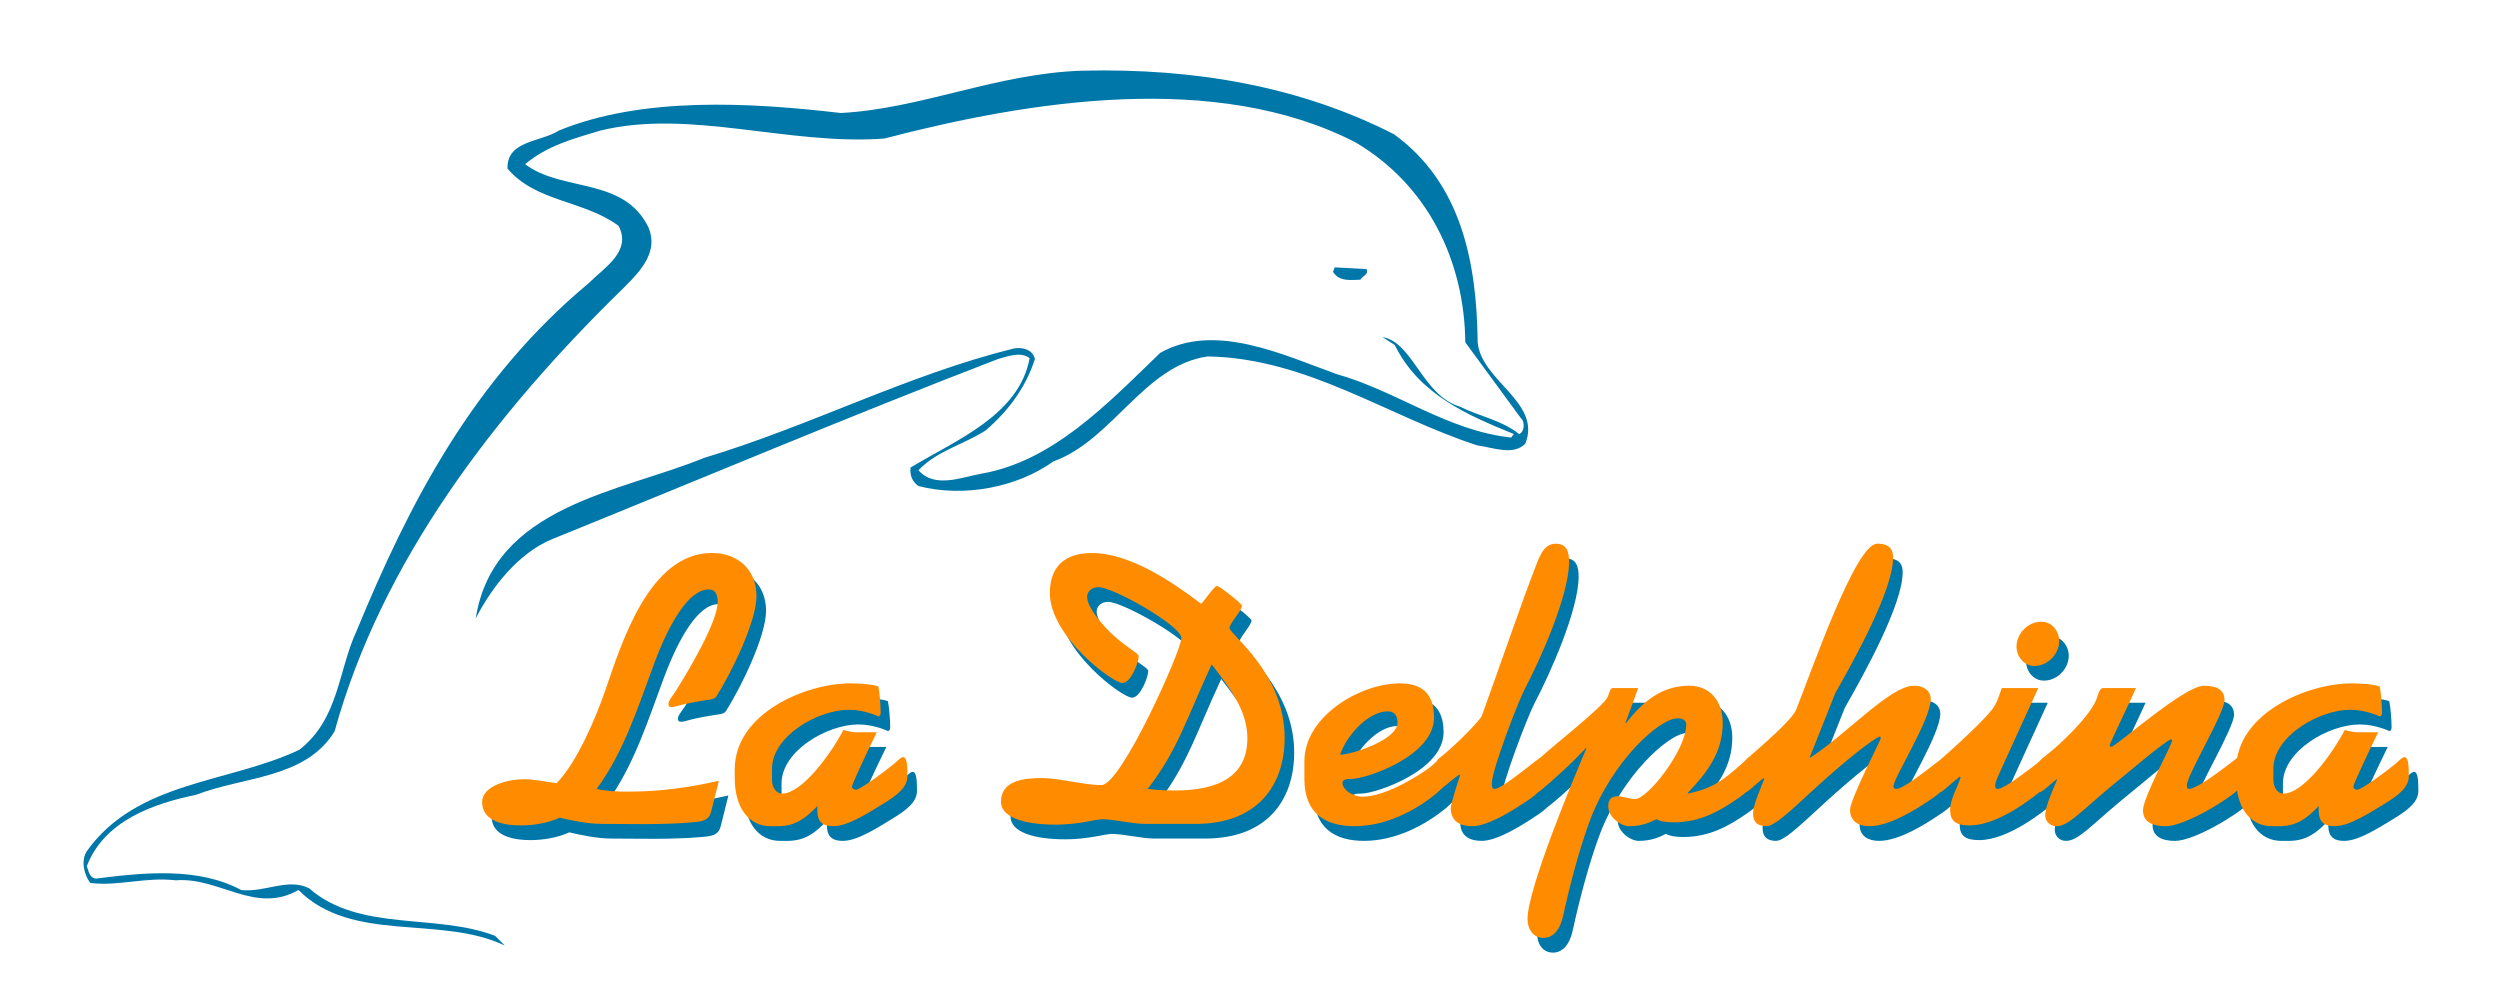<?xml version="1.0" encoding="utf-8"?>
<!-- Generator: Adobe Illustrator 16.0.3, SVG Export Plug-In . SVG Version: 6.00 Build 0)  -->
<!DOCTYPE svg PUBLIC "-//W3C//DTD SVG 1.1//EN" "http://www.w3.org/Graphics/SVG/1.1/DTD/svg11.dtd">
<svg version="1.1" id="Ebene_1" xmlns="http://www.w3.org/2000/svg" xmlns:xlink="http://www.w3.org/1999/xlink" x="0px" y="0px"
	 width="283.46px" height="113.39px" viewBox="0 0 283.46 113.39" enable-background="new 0 0 283.46 113.39" xml:space="preserve">
<g>
	<g>
		<path fill="#0077A9" d="M81.709,93.715c-0.264,0.968-0.968,1.1-2.156,1.188c-3.432,0.309-7.348,0.176-10.296,0.176
			c-1.628,0-3.564-0.439-4.708-0.703c-1.364,0.615-2.948,0.879-4.444,0.879c-1.628,0-4.356-0.352-4.356-2.639
			c0-1.893,2.992-2.597,4.752-2.597c1.232,0,2.464,0.308,3.696,0.44c2.288-2.288,4.532-7.612,5.544-10.604
			c1.804-5.192,4.928-15.487,12.056-15.487c2.948,0,5.06,1.892,5.06,4.884c0,2.903-2.86,8.712-4.532,11.352
			c-0.176,0.308-0.66,0.396-1.144,0.44c-3.124,0.484-3.432,0.791-3.916,0.791c-0.308,0-0.396-0.088-0.396-0.352
			c0-0.439,0.484-0.836,1.1-1.892c1.364-2.2,4.488-7.479,4.488-9.681c0-0.615-0.132-1.407-1.012-1.407
			c-2.288,0-4.488,3.872-6.16,8.315c-1.804,4.84-3.432,10.076-6.556,14.301c1.188,0.264,2.376,0.308,3.564,0.308
			c3.696,0,6.952-0.483,10.296-1.231L81.709,93.715z"/>
		<path fill="#0077A9" d="M100.497,84.695c-1.188,2.42-2.816,5.896-2.816,6.159c0,0.177,0.176,0.353,0.44,0.353
			c0.484,0,3.3-2.068,4.4-2.992c0.352-0.309,0.704-0.704,0.968-0.704c0.396,0,0.484,0.836,0.484,2.112
			c0,0.836-0.352,1.672-2.376,2.947c-1.76,1.057-4.268,2.772-6.028,2.772c-1.584,0-1.892-0.836-1.804-2.288
			c-1.32,1.363-2.464,2.288-4.488,2.288H88.44c-2.376,0-4.048-1.979-4.048-5.456v-1.012c0-6.293,8.008-9.725,13.068-9.725
			c1.056,0,2.552,0.088,3.212,0.353c0.132,0.571,0.264,2.067,0.264,2.991c0,0.265-0.132,0.396-0.264,0.396
			c0,0-1.54-0.748-3.344-0.748c-3.52,0-8.712,2.992-8.712,6.688v1.276c0,0.792,0.44,1.54,1.144,1.54c2.244,0,5.5-4.443,6.952-7.216
			c0.264,0.088,1.012,0.265,1.364,0.265H100.497z"/>
		<path fill="#0077A9" d="M130.856,95.078c-1.408,0-3.432-0.527-4.884-0.527c-0.132,0-0.88,0.132-1.848,0.308
			c-0.968,0.177-2.2,0.308-3.3,0.308c-3.784,0-6.248-0.879-6.248-2.596c0-2.464,2.728-2.684,4.62-2.684
			c1.144,0,2.288,0.22,3.388,0.396c1.144,0.176,2.244,0.396,3.388,0.396c2.244,0,9.063-15.269,9.063-16.676
			c0-1.364-7.7-5.765-9.416-5.765c-0.66,0-1.276,0.44-1.276,1.101c0,1.101,1.584,3.124,3.168,4.532
			c1.452,1.275,2.684,1.892,2.684,2.199c0,0.66-0.88,3.037-1.848,3.037c-1.1,0-8.228-5.281-8.228-10.209
			c0-3.08,1.804-4.531,4.752-4.531c4.356,0,9.24,3.344,12.408,5.764c0.616-0.66,1.452-2.023,1.804-2.023
			c0.265,0,2.816,1.979,2.816,2.243c0,0.528-1.408,2.024-1.408,2.509c0,0.748,6.249,5.06,6.249,12.451
			c0,5.544-3.213,9.768-10.076,9.768H130.856z M138.468,76.994c-2.816,6.028-3.828,9.725-7.26,14.125
			c0.616,0.043,1.32,0.176,3.08,0.176c5.192,0,8.228-1.76,8.228-5.94C142.516,82.099,140.316,79.414,138.468,76.994z"/>
		<path fill="#0077A9" d="M148.984,87.951c0-5.017,6.248-8.801,10.822-8.801c2.201,0,3.873,0.881,3.873,3.872
			c0,4.4-7.744,6.952-9.283,6.952c-0.748,0-1.102,0.088-1.102,0.484c0,0.703,1.145,1.539,2.244,1.539
			c2.771,0,6.732-2.596,7.744-3.387c0.748-0.617,1.1-1.101,1.32-1.101c0.309,0,0.439,0.836,0.439,1.452
			c0,1.232-0.131,1.804-1.055,2.64c-2.201,1.804-5.588,3.74-9.328,3.74c-3.301,0-5.676-1.452-5.676-5.324V87.951z M158.443,82.318
			c-2.287,0-4.752,2.86-5.412,4.928c1.629-0.088,6.512-1.76,6.512-3.651C159.543,82.847,159.191,82.318,158.443,82.318z"/>
		<path fill="#0077A9" d="M174.02,79.679c-0.836,1.584-3.785,9.328-3.785,10.78c0,0.22-0.043,0.66,0.309,0.66
			c0.924,0,5.104-3.652,5.367-3.652c0.221,0,0.484,0.704,0.484,1.408c0,1.539-0.352,2.287-1.672,3.256
			c-2.111,1.451-4.928,3.212-6.732,3.212c-1.318,0-2.42-0.528-2.42-2.068c0-0.396,0.748-2.772,1.057-3.696l-0.088-0.088
			c-1.363,0.969-2.287,1.937-2.553,1.937c-0.176,0-0.264-0.66-0.264-1.937c0-0.836,0.221-1.584,0.441-1.76
			c2.463-1.98,4.84-4.576,4.928-4.884c2.111-5.808,4.664-13.332,6.291-17.424c0.439-1.101,0.924-2.112,2.111-2.112
			c1.232,0,1.496,0.924,1.496,2.068C178.99,69.162,175.734,76.423,174.02,79.679z"/>
		<path fill="#0077A9" d="M186.822,79.679c-0.484,1.408-0.967,2.685-1.451,3.96h0.088c1.891-2.42,4.004-4.225,7.172-4.225
			c2.287,0,3.783,1.717,3.783,4.225c0,3.3-1.76,5.632-3.959,7.92v0.088c2.771-0.572,4.004-1.496,6.072-3.344
			c0.527-0.484,0.791-0.792,0.967-0.792c0.396,0,0.572,0.836,0.572,1.584c0,1.628-0.66,2.2-1.848,3.036
			c-2.201,1.539-4.4,2.771-7.348,2.771c-0.66,0-1.365-0.044-1.98-0.352c-0.705,0.352-1.629,0.792-3.08,0.792
			c-0.969,0-2.377-1.056-2.377-2.244c0-0.88,0.396-1.144,1.145-1.144c0.529,0,1.232,0.308,1.893,0.308
			c1.451,0,5.809-5.588,5.809-8.448c0-0.352-0.266-0.703-0.969-0.703c-2.156,0-7.436,4.971-9.9,11.439
			c-1.232,3.256-2.375,7.656-3.08,10.912c-0.352,1.672-1.188,2.552-2.244,2.552c-1.188,0-1.803-1.013-1.803-2.156
			c0-3.432,5.279-16.104,6.688-19.36h-0.088l-1.453,1.496c-1.539,1.496-3.783,3.477-3.959,3.477c-0.133,0-0.221-0.132-0.221-0.616
			v-2.243c0-0.572,0.309-0.837,0.617-1.145c0.967-0.969,7.084-5.721,7.523-6.82c0.264-0.792,0.309-0.836,0.484-0.968H186.822z"/>
		<path fill="#0077A9" d="M206.27,87.555h0.088c3.873-2.464,9.064-8.141,11.705-8.141c1.363,0,1.936,0.748,1.936,1.496
			c0,2.377-4.225,8.933-4.225,9.9c0,0.221,0.088,0.309,0.309,0.309c1.057,0,5.324-3.696,5.588-3.696
			c0.176,0,0.439,1.012,0.439,1.979c0,1.145-0.66,1.937-1.98,2.816c-1.803,1.232-4.795,3.124-7.082,3.124
			c-1.145,0-2.201-0.484-2.201-1.849c0-1.188,3.477-7.92,3.477-8.096c0-0.132-0.045-0.22-0.088-0.22
			c-0.264,0-2.289,1.364-6.072,4.708c-3.125,2.771-5.676,5.456-6.775,5.456c-1.014,0-1.541-0.44-1.541-1.452
			c0-0.924,0.924-2.992,1.275-3.916l-0.088-0.088c-1.012,0.792-1.715,1.584-2.023,1.584c-0.176,0-0.176-1.057-0.176-2.068
			c0-0.968,0.133-1.496,0.439-1.804c1.453-1.276,5.016-4.312,5.457-5.456c1.803-4.488,6.732-18.832,9.195-18.832
			c1.541,0,1.805,0.793,1.805,1.584c0,3.608-4.268,11.352-6.557,15.355L206.27,87.555z"/>
		<path fill="#0077A9" d="M232.186,79.679l-4.18,9.151c-0.309,0.705-0.703,1.496-0.703,1.893c0,0.176,0.043,0.396,0.264,0.396
			c0.836,0,3.828-2.42,4.443-2.86c0.396-0.308,0.705-0.792,1.012-0.792c0.309,0,0.396,0.924,0.396,1.496
			c0,1.188-0.176,1.804-0.572,2.111c-1.1,0.881-5.104,4.18-8.447,4.18c-1.541,0-2.201-0.483-2.201-1.76
			c0-1.231,0.836-2.551,1.189-3.695l-0.088-0.088c-0.969,0.748-1.98,1.76-2.201,1.76c-0.264,0-0.309-0.616-0.309-1.805
			c0-1.231,0.045-1.627,0.484-2.023c1.232-1.1,5.281-4.708,5.984-5.984c0.352-0.615,0.572-1.363,0.793-1.979H232.186z
			 M234.563,74.355c0,1.407-1.232,2.815-2.816,2.815c-1.232,0-2.023-1.101-2.023-2.2c0-1.408,1.23-2.816,2.814-2.816
			C233.77,72.154,234.563,73.255,234.563,74.355z"/>
		<path fill="#0077A9" d="M243.273,79.679c-0.924,2.067-2.992,6.292-2.992,6.512c0,0.089,0.088,0.132,0.221,0.132
			c0.484,0,8.227-6.908,10.471-6.908c1.672,0,2.332,0.617,2.332,1.629c0,1.496-4.268,8.535-4.268,9.636
			c0,0.22,0.045,0.44,0.221,0.44c1.188,0,5.588-3.652,5.676-3.652c0.309,0,0.527,0.572,0.527,1.804s-0.352,1.673-0.527,1.849
			c-1.275,1.275-6.16,4.224-8.316,4.224c-1.539,0-2.553-0.528-2.553-1.804c0-1.496,3.301-7.437,3.301-7.92
			c0-0.045-0.043-0.133-0.088-0.133c-0.527,0-5.588,4.356-6.82,5.324c-3.387,2.816-4.84,4.532-6.203,4.532
			c-0.836,0-1.277-0.66-1.277-1.231c0-1.057,0.969-3.125,1.365-4.093h-0.088c-0.264,0.22-1.629,1.452-1.848,1.452
			c-0.221,0-0.221-1.76-0.221-2.508c0-0.924,0.484-1.364,1.451-2.112c0.529-0.396,4.752-4.136,5.281-6.292
			c0.176-0.615,0.395-0.88,0.615-0.88H243.273z"/>
		<path fill="#0077A9" d="M270.729,84.695c-1.188,2.42-2.814,5.896-2.814,6.159c0,0.177,0.176,0.353,0.439,0.353
			c0.484,0,3.301-2.068,4.4-2.992c0.352-0.309,0.703-0.704,0.967-0.704c0.396,0,0.484,0.836,0.484,2.112
			c0,0.836-0.352,1.672-2.375,2.947c-1.76,1.057-4.27,2.772-6.029,2.772c-1.584,0-1.891-0.836-1.803-2.288
			c-1.32,1.363-2.465,2.288-4.488,2.288h-0.836c-2.377,0-4.049-1.979-4.049-5.456v-1.012c0-6.293,8.008-9.725,13.068-9.725
			c1.057,0,2.553,0.088,3.213,0.353c0.131,0.571,0.264,2.067,0.264,2.991c0,0.265-0.133,0.396-0.264,0.396
			c0,0-1.541-0.748-3.346-0.748c-3.52,0-8.711,2.992-8.711,6.688v1.276c0,0.792,0.439,1.54,1.145,1.54
			c2.244,0,5.5-4.443,6.951-7.216c0.264,0.088,1.012,0.265,1.363,0.265H270.729z"/>
	</g>
	<g>
		<path fill="#0077A9" d="M158.043,15.214c7.6,5.5,9.4,14.4,9.5,23.6c0.4,4.4,7.299,6.8,5.4,11.5c-1.4,1.4-3.701,0.4-5.4,0.2
			c-10.201-3.3-19.301-9.9-30.601-10.1c-7.2,1-10.8,9.5-17.5,11.9c-4.2,3-10.2,4.1-15.3,2.8c-0.7-0.5-1-1.2-0.9-2.1
			c5.1-3.1,12.3-5.9,13.5-12.4c-1-0.8-2.5-0.2-3.6,0.1c-16.9,6.5-33.7,13.6-50.5,20.4c-3.9,1.6-6.9,5.5-8.7,9
			c2-12.8,16.4-14.3,25.9-18.2c12-3.6,23-9.4,35.1-12.4c1.1-0.2,2.2,0.2,2.4,1.2c-1,3.1-2.9,5.8-5.6,8.1c-2.5,1.6-5.5,2.3-7.6,4.5
			c1.8,2.1,4.9,0.8,7.1,0.4c8.1-1.4,14.2-7.8,20.3-13.7c6.2-3.5,13.901,0.2,20,2.4c6.799,1.9,12.5,6.4,19.799,7.2l0.301-0.4
			c-5.1-2.1-10.699-4.4-13.5-10.1l-1.4-0.9c3.5,0.6,4.5,6.6,8.801,7.9c2.199,1.1,4.699,1.5,6.699,3.1c0.6-0.2,0.701-1.4,0.201-1.8
			l-6.301-8.6c-0.1-9.3-4.301-17.9-12.5-22.7c-15.8-8.1-36.9-4.7-53.4-0.4c-10.8,0.8-22.1-3.4-32.2-0.9c-3,0.9-6,1.7-8.5,3.8
			c4.2,3.2,11.2,1.4,14,7.2c1.1,2.7-0.8,4.8-2.7,6.7c-14.8,14.4-27.6,31.2-32.9,50.4c-3.3,5.4-10.3,5.1-15.7,7.2
			c-4.8,1-10.4,2.899-12.4,8.1c0.2,0.5,0.3,1.4,1.1,1.4c5.4-0.7,11.6-1.3,16.4,1.3c2.7,0.3,5.3-1.4,7.7-0.2c5.7,5,14.4,2.8,21.1,5.4
			l1.1,1.1c-7.3-3.5-17.3-0.2-23.4-6.3c-4.9,2.8-9-1.5-13.9-1.1c-3.5-0.4-6.5,0.699-9.7,0.3c-0.7-0.9-1.1-2.5-0.4-3.601
			c5.7-8,16.1-7.699,24.1-11.5c4.5-3.5,4.4-9,6.5-13.5c5.9-14.3,13.1-28.399,26.3-39.399c1.8-1.8,4.9-3.6,3.4-6.5
			c-3.9-2.9-9.4-2.7-12.6-6.5c-0.1-3.2,3.8-3,5.8-4.3c9.5-3.9,21.7-3.2,32-2c9.2-0.5,17.7-4.5,27.4-4.8
			C135.542,7.714,147.443,9.814,158.043,15.214z"/>
		<path fill="#0077A9" d="M154.943,30.514c0.299,0.6-0.5,0.8-0.701,1.2c-0.9,0-2.4,0.3-3.1-0.9l0.199-0.5L154.943,30.514z"/>
	</g>
	<g>
		<path fill="#FF8B00" d="M80.626,92.051c-0.264,0.967-0.968,1.1-2.156,1.188c-3.432,0.308-7.348,0.176-10.296,0.176
			c-1.628,0-3.564-0.439-4.708-0.704c-1.364,0.616-2.948,0.88-4.444,0.88c-1.628,0-4.356-0.352-4.356-2.64
			c0-1.892,2.992-2.597,4.752-2.597c1.232,0,2.464,0.309,3.696,0.44c2.288-2.288,4.532-7.612,5.544-10.604
			c1.804-5.191,4.928-15.487,12.056-15.487c2.948,0,5.06,1.892,5.06,4.884c0,2.904-2.86,8.713-4.532,11.352
			c-0.176,0.309-0.66,0.396-1.144,0.44c-3.124,0.484-3.432,0.792-3.916,0.792c-0.308,0-0.396-0.088-0.396-0.352
			c0-0.44,0.484-0.836,1.1-1.893c1.364-2.199,4.488-7.479,4.488-9.68c0-0.615-0.132-1.408-1.012-1.408
			c-2.288,0-4.488,3.873-6.16,8.316c-1.804,4.84-3.432,10.076-6.556,14.3c1.188,0.265,2.376,0.308,3.564,0.308
			c3.696,0,6.952-0.483,10.296-1.231L80.626,92.051z"/>
		<path fill="#FF8B00" d="M99.414,83.03c-1.188,2.42-2.816,5.896-2.816,6.159c0,0.177,0.176,0.353,0.44,0.353
			c0.484,0,3.3-2.067,4.4-2.991c0.352-0.309,0.704-0.705,0.968-0.705c0.396,0,0.484,0.836,0.484,2.112
			c0,0.836-0.352,1.672-2.376,2.948c-1.76,1.056-4.268,2.771-6.028,2.771c-1.584,0-1.892-0.836-1.804-2.287
			c-1.32,1.363-2.464,2.287-4.488,2.287h-0.836c-2.376,0-4.048-1.979-4.048-5.455V87.21c0-6.292,8.008-9.724,13.068-9.724
			c1.056,0,2.552,0.088,3.212,0.352c0.132,0.572,0.264,2.068,0.264,2.992c0,0.264-0.132,0.396-0.264,0.396
			c0,0-1.54-0.748-3.344-0.748c-3.52,0-8.712,2.992-8.712,6.688v1.275c0,0.793,0.44,1.541,1.144,1.541
			c2.244,0,5.5-4.444,6.952-7.217c0.264,0.088,1.012,0.265,1.364,0.265H99.414z"/>
		<path fill="#FF8B00" d="M129.773,93.414c-1.408,0-3.432-0.527-4.884-0.527c-0.132,0-0.88,0.131-1.848,0.307
			c-0.968,0.177-2.2,0.309-3.3,0.309c-3.784,0-6.248-0.88-6.248-2.596c0-2.465,2.728-2.684,4.62-2.684
			c1.144,0,2.288,0.219,3.388,0.396c1.144,0.176,2.244,0.396,3.388,0.396c2.244,0,9.064-15.268,9.064-16.676
			c0-1.363-7.7-5.764-9.416-5.764c-0.66,0-1.276,0.439-1.276,1.1c0,1.101,1.584,3.125,3.168,4.532
			c1.452,1.276,2.684,1.892,2.684,2.2c0,0.66-0.88,3.036-1.848,3.036c-1.1,0-8.228-5.28-8.228-10.208
			c0-3.08,1.804-4.532,4.752-4.532c4.356,0,9.24,3.345,12.408,5.765c0.616-0.66,1.452-2.024,1.804-2.024
			c0.264,0,2.815,1.979,2.815,2.243c0,0.529-1.407,2.025-1.407,2.509c0,0.748,6.249,5.06,6.249,12.452
			c0,5.543-3.213,9.768-10.077,9.768H129.773z M137.385,75.33c-2.816,6.027-3.828,9.725-7.26,14.124
			c0.616,0.044,1.32,0.176,3.08,0.176c5.192,0,8.228-1.76,8.228-5.94C141.433,80.434,139.233,77.75,137.385,75.33z"/>
		<path fill="#FF8B00" d="M147.9,86.286c0-5.017,6.248-8.8,10.824-8.8c2.201,0,3.873,0.88,3.873,3.871
			c0,4.4-7.744,6.953-9.285,6.953c-0.748,0-1.1,0.088-1.1,0.483c0,0.704,1.145,1.54,2.244,1.54c2.771,0,6.732-2.596,7.744-3.388
			c0.748-0.616,1.1-1.101,1.32-1.101c0.307,0,0.439,0.836,0.439,1.452c0,1.232-0.133,1.804-1.057,2.64
			c-2.199,1.805-5.588,3.74-9.328,3.74c-3.299,0-5.676-1.451-5.676-5.324V86.286z M157.361,80.654c-2.289,0-4.752,2.859-5.412,4.928
			c1.627-0.088,6.512-1.76,6.512-3.652C158.461,81.182,158.109,80.654,157.361,80.654z"/>
		<path fill="#FF8B00" d="M172.938,78.014c-0.838,1.584-3.785,9.328-3.785,10.78c0,0.22-0.043,0.66,0.309,0.66
			c0.924,0,5.104-3.651,5.367-3.651c0.221,0,0.484,0.703,0.484,1.407c0,1.54-0.352,2.288-1.672,3.257
			c-2.111,1.451-4.928,3.211-6.732,3.211c-1.32,0-2.42-0.527-2.42-2.068c0-0.396,0.748-2.771,1.057-3.695l-0.088-0.088
			c-1.365,0.968-2.289,1.936-2.553,1.936c-0.176,0-0.264-0.66-0.264-1.936c0-0.836,0.221-1.584,0.439-1.76
			c2.465-1.98,4.84-4.576,4.928-4.885c2.113-5.808,4.664-13.332,6.293-17.424c0.439-1.1,0.924-2.111,2.111-2.111
			c1.232,0,1.496,0.924,1.496,2.068C177.908,67.498,174.652,74.758,172.938,78.014z"/>
		<path fill="#FF8B00" d="M185.74,78.014c-0.484,1.408-0.969,2.685-1.453,3.961h0.09c1.891-2.42,4.004-4.225,7.172-4.225
			c2.287,0,3.783,1.717,3.783,4.225c0,3.299-1.76,5.631-3.961,7.92v0.088c2.773-0.572,4.004-1.496,6.072-3.344
			c0.529-0.484,0.793-0.793,0.969-0.793c0.396,0,0.572,0.836,0.572,1.584c0,1.629-0.66,2.2-1.848,3.037
			c-2.201,1.539-4.4,2.771-7.35,2.771c-0.658,0-1.363-0.045-1.979-0.352c-0.705,0.352-1.629,0.791-3.08,0.791
			c-0.969,0-2.377-1.056-2.377-2.244c0-0.879,0.396-1.144,1.145-1.144c0.527,0,1.232,0.308,1.893,0.308
			c1.451,0,5.807-5.588,5.807-8.447c0-0.352-0.264-0.704-0.967-0.704c-2.156,0-7.438,4.972-9.9,11.44
			c-1.232,3.256-2.377,7.655-3.08,10.911c-0.352,1.672-1.188,2.552-2.244,2.552c-1.188,0-1.805-1.012-1.805-2.156
			c0-3.432,5.281-16.104,6.689-19.359h-0.088l-1.453,1.496c-1.539,1.496-3.783,3.477-3.959,3.477c-0.133,0-0.221-0.133-0.221-0.617
			v-2.243c0-0.572,0.309-0.836,0.615-1.144c0.969-0.969,7.084-5.721,7.525-6.82c0.264-0.793,0.307-0.836,0.482-0.969H185.74z"/>
		<path fill="#FF8B00" d="M205.188,85.891h0.088c3.871-2.465,9.064-8.141,11.703-8.141c1.365,0,1.938,0.748,1.938,1.496
			c0,2.376-4.225,8.932-4.225,9.9c0,0.22,0.088,0.308,0.309,0.308c1.055,0,5.324-3.696,5.588-3.696c0.176,0,0.439,1.012,0.439,1.98
			c0,1.145-0.66,1.936-1.98,2.816c-1.803,1.231-4.795,3.123-7.084,3.123c-1.143,0-2.199-0.484-2.199-1.848
			c0-1.188,3.477-7.92,3.477-8.096c0-0.133-0.045-0.221-0.088-0.221c-0.266,0-2.289,1.364-6.072,4.709
			c-3.125,2.771-5.676,5.455-6.777,5.455c-1.012,0-1.539-0.439-1.539-1.451c0-0.924,0.924-2.992,1.275-3.916l-0.088-0.088
			c-1.012,0.791-1.715,1.584-2.023,1.584c-0.176,0-0.176-1.057-0.176-2.068c0-0.969,0.131-1.496,0.439-1.805
			c1.451-1.275,5.016-4.312,5.455-5.455c1.805-4.488,6.732-18.832,9.197-18.832c1.539,0,1.803,0.792,1.803,1.584
			c0,3.607-4.268,11.352-6.555,15.355L205.188,85.891z"/>
		<path fill="#FF8B00" d="M231.104,78.014l-4.18,9.152c-0.309,0.704-0.705,1.496-0.705,1.893c0,0.176,0.045,0.396,0.266,0.396
			c0.836,0,3.826-2.42,4.443-2.86c0.396-0.308,0.703-0.791,1.012-0.791s0.396,0.924,0.396,1.495c0,1.188-0.176,1.804-0.572,2.112
			c-1.1,0.88-5.104,4.18-8.447,4.18c-1.541,0-2.201-0.484-2.201-1.76c0-1.232,0.836-2.552,1.188-3.695l-0.088-0.089
			c-0.967,0.748-1.979,1.761-2.199,1.761c-0.264,0-0.309-0.617-0.309-1.805c0-1.232,0.045-1.628,0.484-2.023
			c1.232-1.101,5.279-4.709,5.984-5.984c0.352-0.616,0.572-1.363,0.791-1.98H231.104z M233.479,72.69
			c0,1.407-1.23,2.815-2.814,2.815c-1.232,0-2.025-1.1-2.025-2.199c0-1.408,1.232-2.816,2.816-2.816
			C232.688,70.49,233.479,71.59,233.479,72.69z"/>
		<path fill="#FF8B00" d="M242.191,78.014c-0.924,2.068-2.992,6.293-2.992,6.513c0,0.088,0.088,0.132,0.219,0.132
			c0.484,0,8.229-6.908,10.473-6.908c1.672,0,2.332,0.616,2.332,1.628c0,1.496-4.268,8.536-4.268,9.636
			c0,0.221,0.043,0.44,0.221,0.44c1.188,0,5.588-3.651,5.676-3.651c0.307,0,0.527,0.571,0.527,1.803
			c0,1.232-0.352,1.673-0.527,1.849c-1.277,1.276-6.16,4.224-8.316,4.224c-1.541,0-2.553-0.527-2.553-1.804
			c0-1.496,3.301-7.437,3.301-7.92c0-0.044-0.045-0.132-0.088-0.132c-0.529,0-5.588,4.355-6.82,5.324
			c-3.389,2.815-4.84,4.531-6.203,4.531c-0.838,0-1.277-0.66-1.277-1.231c0-1.056,0.969-3.124,1.365-4.093h-0.088
			c-0.266,0.221-1.629,1.453-1.85,1.453c-0.219,0-0.219-1.761-0.219-2.509c0-0.924,0.484-1.364,1.451-2.112
			c0.527-0.396,4.752-4.135,5.279-6.291c0.178-0.616,0.396-0.881,0.617-0.881H242.191z"/>
		<path fill="#FF8B00" d="M269.646,83.03c-1.188,2.42-2.816,5.896-2.816,6.159c0,0.177,0.178,0.353,0.441,0.353
			c0.482,0,3.299-2.067,4.398-2.991c0.354-0.309,0.705-0.705,0.969-0.705c0.396,0,0.484,0.836,0.484,2.112
			c0,0.836-0.352,1.672-2.377,2.948c-1.76,1.056-4.268,2.771-6.027,2.771c-1.584,0-1.893-0.836-1.805-2.287
			c-1.318,1.363-2.463,2.287-4.486,2.287h-0.836c-2.377,0-4.049-1.979-4.049-5.455V87.21c0-6.292,8.008-9.724,13.068-9.724
			c1.055,0,2.551,0.088,3.211,0.352c0.133,0.572,0.264,2.068,0.264,2.992c0,0.264-0.131,0.396-0.264,0.396
			c0,0-1.539-0.748-3.344-0.748c-3.52,0-8.711,2.992-8.711,6.688v1.275c0,0.793,0.439,1.541,1.143,1.541
			c2.244,0,5.5-4.444,6.953-7.217c0.264,0.088,1.012,0.265,1.363,0.265H269.646z"/>
	</g>
</g>
</svg>
